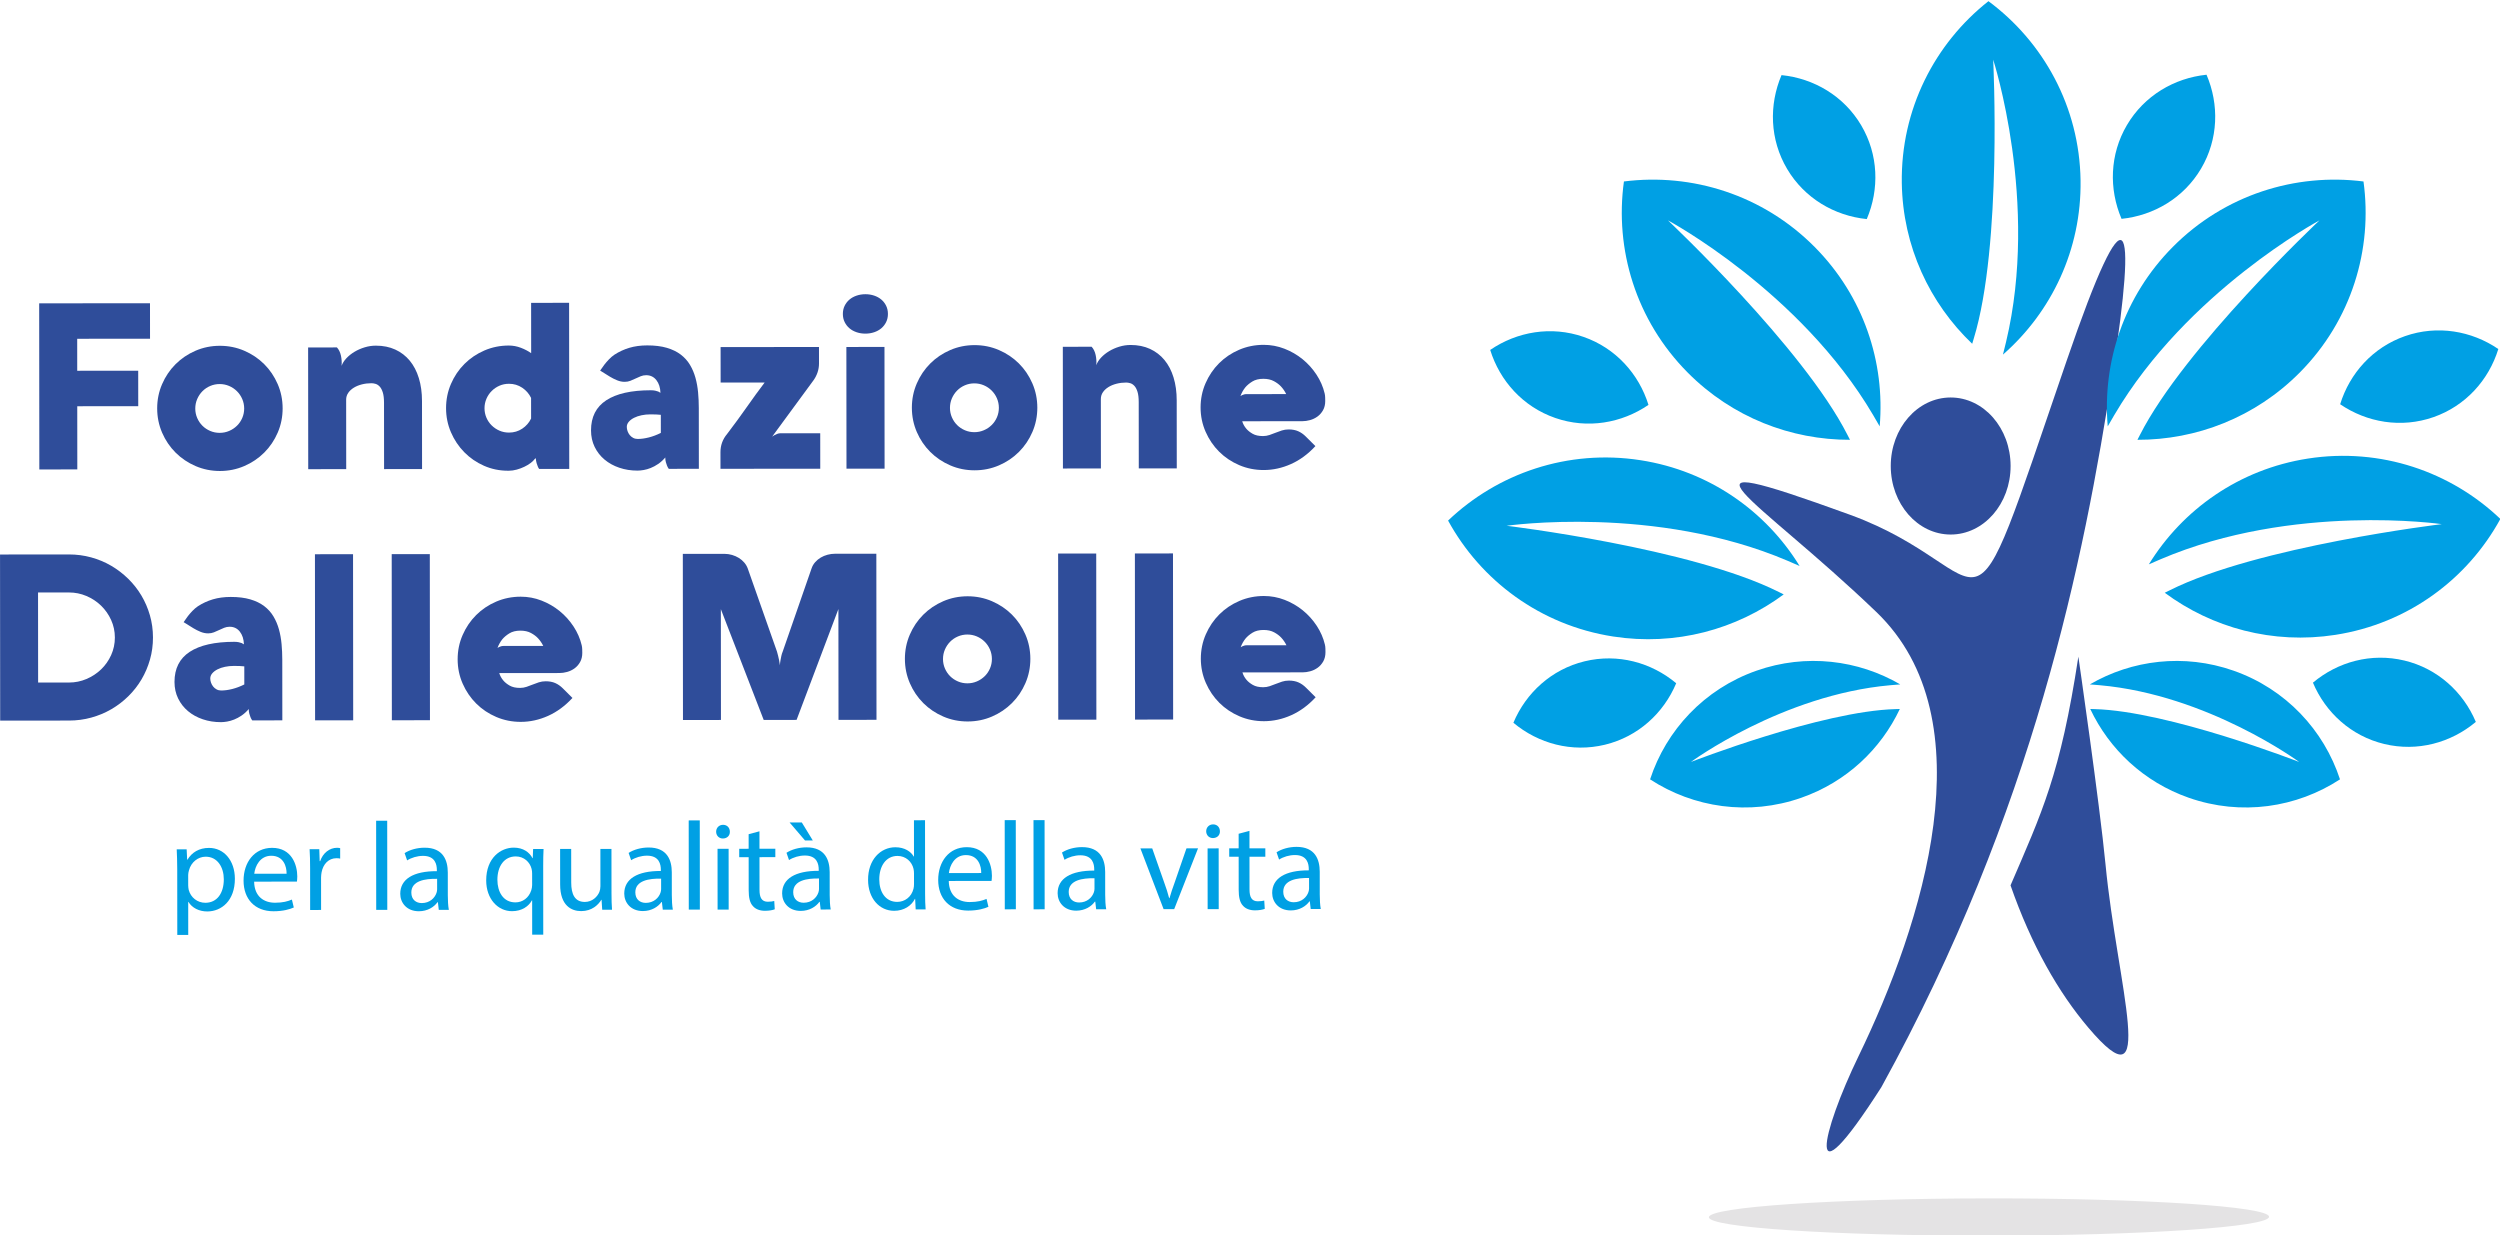 <?xml version="1.0" encoding="UTF-8"?>
<svg width="500" height="247" version="1.1" viewBox="0 0 500 247" xml:space="preserve" xmlns="http://www.w3.org/2000/svg" xmlns:cc="http://creativecommons.org/ns#" xmlns:dc="http://purl.org/dc/elements/1.1/" xmlns:rdf="http://www.w3.org/1999/02/22-rdf-syntax-ns#"><defs><clipPath id="clipPath18"><path d="M 0,841.89 H 595.276 V 0 H 0 Z"/></clipPath></defs><g transform="matrix(.968 0 0 -.966 -43.286 551.52)"><g clip-path="url(#clipPath18)"><g transform="translate(412.8 555.38)"><path d="m0 0c6.677-0.682 12.868-4.309 16.457-10.383s3.779-13.247 1.155-19.424c-6.677 0.682-12.868 4.309-16.457 10.383s-3.779 13.247-1.155 19.424" fill="#00a0e4" fill-rule="evenodd"/></g><g transform="translate(500.61 555.46)"><path d="m0 0c-6.676-0.694-12.86-4.332-16.438-10.413-3.578-6.08-3.755-13.253-1.12-19.426 6.676 0.694 12.86 4.332 16.438 10.413 3.578 6.08 3.755 13.253 1.12 19.426" fill="#00a0e4" fill-rule="evenodd"/></g><g transform="translate(455.66 322.82)"><path d="m0 0c-31.953-0.029-57.864-1.78-57.863-3.91 2e-3 -2.13 25.917-3.834 57.87-3.805s57.865 1.78 57.863 3.91-25.917 3.834-57.87 3.805" fill="#e4e3e4" fill-rule="evenodd"/></g><g transform="translate(357.4 421.29)"><path d="m0 0c2.594 6.19 7.864 11.059 14.719 12.727s13.774-0.236 18.921-4.543c-2.594-6.19-7.864-11.059-14.719-12.727-6.855-1.667-13.773 0.236-18.921 4.543" fill="#00a0e4" fill-rule="evenodd"/></g><g transform="translate(352.61 498.48)"><path d="m0 0c5.537 3.793 12.606 5.024 19.269 2.707 6.664-2.318 11.443-7.67 13.431-14.08-5.537-3.794-12.606-5.025-19.269-2.707-6.664 2.317-11.443 7.67-13.431 14.08" fill="#00a0e4" fill-rule="evenodd"/></g><g transform="translate(556.25 421.47)"><path d="m0 0c-2.605 6.186-7.884 11.045-14.742 12.7-6.858 1.656-13.773-0.26-18.913-4.576 2.605-6.186 7.884-11.045 14.742-12.701 6.858-1.655 13.773 0.261 18.913 4.577" fill="#00a0e4" fill-rule="evenodd"/></g><g transform="translate(560.9 498.67)"><path d="m0 0c-5.544 3.783-12.615 5.001-19.274 2.672-6.659-2.33-11.429-7.69-13.406-14.105 5.544-3.783 12.616-5.001 19.275-2.671 6.659 2.329 11.429 7.69 13.405 14.104" fill="#00a0e4" fill-rule="evenodd"/></g><g transform="translate(433.43 345.85)"><path d="m0 0c31.547 57.428 41.823 109.14 47.812 147.93 4.966 32.169 3.268 39.882-9.542 2.433-22.228-64.979-12.792-43.495-44.829-31.828-40.434 14.724-19.484 3.895 5.527-20.167 23.096-22.221 9.562-64.56-3.661-91.904-7.637-15.792-11.545-31.892 4.693-6.465" fill="#2f4d9a" fill-rule="evenodd"/></g><g transform="translate(460.13 474.46)"><path d="m0 0c7e-3 -7.835-5.53-14.192-12.368-14.198-6.837-7e-3 -12.386 6.34-12.393 14.176-7e-3 7.835 5.53 14.192 12.368 14.198 6.837 6e-3 12.386-6.341 12.393-14.176" fill="#2f4d9a" fill-rule="evenodd"/></g><g transform="translate(479.74 391.98)"><path d="m0 0c2.423-25.2 11.017-51.041-3.58-33.774-6.119 7.237-11.733 17.009-16.043 29.421 6.48 15.106 10.291 22.908 14.015 47.344 0 0 4.401-30.438 5.608-42.991" fill="#2f4d9a" fill-rule="evenodd"/></g><g transform="translate(426.43 480.88)"><path d="m0 0c-9.159 18.096-37.098 44.427-37.098 44.427s27.336-14.673 42.398-40.313c0.491-0.838 0.934-1.606 1.352-2.338 1.137 13.268-3.327 26.932-13.427 37.136-10.715 10.825-25.388 15.354-39.416 13.568-1.929-14.009 2.449-28.728 13.163-39.552 9.226-9.321 21.387-13.961 33.544-13.934-0.168 0.324-0.336 0.65-0.516 1.006" fill="#00a0e4" fill-rule="evenodd"/></g><g transform="translate(452.52 500.84)"><path d="m0 0c5.928 19.396 4.013 57.74 4.013 57.74s9.554-29.517 2.659-58.444c-0.225-0.944-0.438-1.805-0.644-2.623 10.01 8.784 16.255 21.731 16.037 36.087-0.23 15.229-7.677 28.658-19.032 37.087-11.095-8.769-18.132-22.417-17.902-37.646 0.199-13.113 5.757-24.883 14.544-33.284 0.104 0.349 0.208 0.701 0.325 1.083" fill="#00a0e4" fill-rule="evenodd"/></g><g transform="translate(412.24 448.37)"><path d="m0 0c-18.117 9.117-56.233 13.705-56.233 13.705s30.706 4.433 58.053-7.248c0.893-0.381 1.706-0.736 2.477-1.077-6.967 11.349-18.674 19.69-32.861 21.9-15.049 2.344-29.543-2.728-39.768-12.497 6.769-12.416 19.034-21.657 34.083-24.001 12.958-2.018 25.497 1.472 35.261 8.715-0.326 0.161-0.655 0.323-1.012 0.503" fill="#00a0e4" fill-rule="evenodd"/></g><g transform="translate(492.99 448.71)"><path d="m0 0c18.117 9.117 56.233 13.705 56.233 13.705s-30.706 4.433-58.053-7.248c-0.893-0.381-1.706-0.736-2.477-1.077 6.967 11.349 18.674 19.69 32.861 21.9 15.049 2.344 29.543-2.728 39.768-12.497-6.769-12.416-19.034-21.657-34.083-24.001-12.958-2.018-25.497 1.472-35.261 8.715 0.326 0.161 0.655 0.323 1.012 0.503" fill="#00a0e4" fill-rule="evenodd"/></g><g transform="translate(486.85 480.88)"><path d="m0 0c9.159 18.096 37.098 44.427 37.098 44.427s-27.336-14.673-42.398-40.313c-0.491-0.838-0.934-1.606-1.352-2.338-1.136 13.268 3.327 26.932 13.427 37.136 10.715 10.825 25.388 15.354 39.416 13.568 1.929-14.009-2.449-28.728-13.163-39.552-9.226-9.321-21.387-13.961-33.544-13.934 0.168 0.324 0.336 0.65 0.516 1.006" fill="#00a0e4" fill-rule="evenodd"/></g><g transform="translate(436.39 424.12)"><path d="m0 0c-15.309-0.397-42.311-10.945-42.311-10.945s18.852 13.906 41.218 15.891c0.731 0.065 1.398 0.119 2.033 0.167-8.686 5.067-19.453 6.44-29.682 2.848-10.851-3.81-18.686-12.357-22.004-22.506 8.935-5.847 20.393-7.62 31.244-3.81 9.343 3.281 16.442 10.078 20.355 18.382-0.275-0.01-0.552-0.019-0.853-0.027" fill="#00a0e4" fill-rule="evenodd"/></g><g transform="translate(477.44 424.12)"><path d="m0 0c15.309-0.397 42.311-10.945 42.311-10.945s-18.852 13.906-41.218 15.891c-0.731 0.065-1.398 0.119-2.033 0.167 8.686 5.067 19.453 6.44 29.682 2.848 10.851-3.81 18.686-12.357 22.004-22.506-8.935-5.847-20.393-7.62-31.244-3.81-9.343 3.281-16.442 10.078-20.355 18.382 0.275-0.01 0.552-0.019 0.853-0.027" fill="#00a0e4" fill-rule="evenodd"/></g><g transform="translate(83.601 387.63)"><path d="m0 0c0-0.338 0.052-0.65 0.104-0.936 0.418-1.585 1.797-2.676 3.435-2.675 2.418 2e-3 3.821 1.98 3.818 4.866-2e-3 2.522-1.33 4.679-3.748 4.677-1.56-2e-3 -3.015-1.121-3.456-2.838-0.078-0.286-0.155-0.624-0.155-0.936zm-2.266 3.353c-1e-3 1.611-0.054 2.912-0.107 4.107l2.054 2e-3 0.106-2.158h0.052c0.935 1.535 2.416 2.446 4.47 2.448 3.042 3e-3 5.333-2.569 5.336-6.391 4e-3 -4.524-2.75-6.763-5.714-6.766-1.664-1e-3 -3.121 0.725-3.876 1.973h-0.052l6e-3 -6.839-2.262-1e-3z" fill="#00a0e4"/></g><g transform="translate(103.93 390.04)"><path d="m0 0c0.025 1.456-0.602 3.718-3.176 3.715-2.314-2e-3 -3.326-2.134-3.506-3.721zm-6.707-1.645c0.055-3.093 2.032-4.366 4.32-4.364 1.638 2e-3 2.626 0.289 3.484 0.654l0.391-1.638c-0.805-0.364-2.183-0.781-4.185-0.783-3.874-4e-3 -6.19 2.542-6.194 6.338-3e-3 3.796 2.23 6.788 5.896 6.792 4.108 3e-3 5.203-3.61 5.205-5.924 1e-3 -0.468-0.05-0.832-0.076-1.066z" fill="#00a0e4"/></g><g transform="translate(108.79 391.19)"><path d="m0 0c-1e-3 1.482-0.028 2.756-0.107 3.926l2.002 2e-3 0.08-2.47h0.104c0.57 1.691 1.947 2.758 3.482 2.759 0.259 1e-3 0.441-0.025 0.649-0.077l2e-3 -2.159c-0.233 0.053-0.468 0.079-0.779 0.078-1.613-1e-3 -2.755-1.225-3.066-2.941-0.052-0.312-0.103-0.676-0.103-1.066l6e-3 -6.708-2.262-2e-3z" fill="#00a0e4"/></g><g transform="translate(122.43 401.01)"><path d="m0 0 2.288 2e-3 0.017-18.46-2.288-3e-3z" fill="#00a0e4"/></g><g transform="translate(135.03 388.98)"><path d="m0 0c-2.496 0.049-5.33-0.395-5.327-2.839 1e-3 -1.482 0.99-2.183 2.16-2.182 1.638 1e-3 2.677 1.042 3.04 2.109 0.078 0.234 0.129 0.494 0.129 0.728zm0.344-6.422-0.183 1.586h-0.078c-0.702-0.989-2.053-1.874-3.847-1.876-2.548-2e-3 -3.85 1.791-3.851 3.611-3e-3 3.042 2.699 4.708 7.562 4.687v0.26c-1e-3 1.04-0.289 2.912-2.864 2.909-1.169-1e-3 -2.391-0.366-3.275-0.939l-0.521 1.508c1.04 0.677 2.547 1.12 4.133 1.122 3.848 3e-3 4.787-2.622 4.789-5.144l4e-3 -4.706c1e-3 -1.093 0.055-2.158 0.211-3.016z" fill="#00a0e4"/></g><g transform="translate(154.66 390.06)"><path d="m0 0c0 0.312-0.027 0.676-0.104 0.962-0.34 1.404-1.563 2.599-3.279 2.597-2.366-2e-3 -3.795-2.005-3.792-4.839 2e-3 -2.496 1.2-4.679 3.722-4.677 1.482 1e-3 2.756 0.913 3.274 2.499 0.104 0.312 0.181 0.754 0.181 1.092zm5e-3 -5.538h-0.052c-0.675-1.249-2.078-2.238-4.106-2.24-2.938-3e-3 -5.332 2.544-5.336 6.365-4e-3 4.707 3.036 6.789 5.688 6.792 1.95 2e-3 3.251-0.96 3.876-2.18h0.052l0.077 1.898 2.158 2e-3c-0.051-1.066-0.076-2.159-0.075-3.458l0.013-14.275-2.288-3e-3z" fill="#00a0e4"/></g><g transform="translate(171.06 386.02)"><path d="m0 0c1e-3 -1.3 0.028-2.444 0.107-3.432l-2.028-2e-3 -0.132 2.054h-0.052c-0.597-1.015-1.921-2.342-4.158-2.344-1.976-2e-3 -4.343 1.088-4.347 5.508l-7e-3 7.359 2.288 2e-3 7e-3 -6.969c2e-3 -2.392 0.732-4.003 2.812-4.001 1.533 2e-3 2.598 1.069 3.013 2.083 0.131 0.338 0.208 0.754 0.207 1.17l-6e-3 7.722 2.288 2e-3z" fill="#00a0e4"/></g><g transform="translate(181.31 389.02)"><path d="m0 0c-2.496 0.049-5.33-0.395-5.327-2.839 1e-3 -1.482 0.99-2.183 2.16-2.182 1.638 1e-3 2.677 1.042 3.04 2.109 0.077 0.234 0.129 0.494 0.129 0.728zm0.344-6.422-0.184 1.586h-0.077c-0.702-0.989-2.053-1.874-3.847-1.876-2.548-2e-3 -3.85 1.791-3.851 3.611-3e-3 3.042 2.699 4.708 7.561 4.687v0.26c-1e-3 1.04-0.288 2.912-2.863 2.91-1.169-2e-3 -2.391-0.367-3.274-0.94l-0.522 1.508c1.039 0.677 2.547 1.12 4.133 1.122 3.848 3e-3 4.787-2.622 4.789-5.144l4e-3 -4.706c1e-3 -1.093 0.055-2.158 0.211-3.016z" fill="#00a0e4"/></g><g transform="translate(187.01 401.07)"><path d="m0 0 2.288 2e-3 0.017-18.461-2.288-2e-3z" fill="#00a0e4"/></g><g transform="translate(192.98 382.61)"><path d="m0 0-0.011 12.584 2.288 2e-3 0.011-12.584zm2.534 16.123c0.027-0.78-0.545-1.404-1.455-1.405-0.806-1e-3 -1.379 0.622-1.38 1.402 0 0.806 0.597 1.431 1.429 1.432 0.858 1e-3 1.405-0.623 1.406-1.429" fill="#00a0e4"/></g><g transform="translate(201.63 398.82)"><path d="m0 0 3e-3 -3.614 3.276 3e-3 2e-3 -1.743-3.276-2e-3 6e-3 -6.787c2e-3 -1.56 0.444-2.443 1.718-2.442 0.598 1e-3 1.04 0.079 1.326 0.157l0.106-1.716c-0.442-0.182-1.144-0.313-2.028-0.314-1.066 0-1.925 0.336-2.471 0.96-0.65 0.675-0.886 1.793-0.887 3.275l-6e-3 6.865-1.951-2e-3 -1e-3 1.742 1.95 2e-3 -3e-3 3.016z" fill="#00a0e4"/></g><g transform="translate(213.93 389.05)"><path d="m0 0c-2.496 0.049-5.33-0.395-5.327-2.839 1e-3 -1.482 0.99-2.183 2.16-2.182 1.638 1e-3 2.677 1.042 3.04 2.109 0.078 0.234 0.129 0.494 0.129 0.728zm-3.546 11.593 2.265-3.716-1.612-2e-3 -3.175 3.716zm3.89-18.015-0.183 1.586h-0.078c-0.702-0.989-2.053-1.874-3.847-1.876-2.548-2e-3 -3.85 1.791-3.851 3.611-3e-3 3.042 2.699 4.708 7.562 4.687v0.26c-1e-3 1.04-0.289 2.912-2.864 2.909-1.169-1e-3 -2.391-0.366-3.275-0.939l-0.521 1.508c1.04 0.677 2.547 1.12 4.133 1.122 3.848 3e-3 4.787-2.622 4.789-5.144l4e-3 -4.706c1e-3 -1.093 0.055-2.158 0.211-3.016z" fill="#00a0e4"/></g><g transform="translate(233.56 390.11)"><path d="m0 0c0 0.286-0.027 0.676-0.104 0.962-0.34 1.456-1.589 2.65-3.305 2.649-2.366-2e-3 -3.768-2.084-3.766-4.865 2e-3 -2.549 1.252-4.654 3.722-4.651 1.534 1e-3 2.937 1.016 3.352 2.733 0.078 0.312 0.103 0.624 0.103 0.988zm2.278 11.001 0.014-15.211c1e-3 -1.118 0.028-2.392 0.107-3.25l-2.054-2e-3 -0.106 2.184h-0.052c-0.701-1.405-2.234-2.472-4.288-2.474-3.042-3e-3 -5.384 2.569-5.388 6.392-0.03 4.186 2.568 6.762 5.636 6.765 1.924 2e-3 3.225-0.907 3.798-1.921h0.052l-7e-3 7.515z" fill="#00a0e4"/></g><g transform="translate(247.45 390.18)"><path d="m0 0c0.025 1.456-0.602 3.718-3.175 3.715-2.315-2e-3 -3.326-2.134-3.507-3.721zm-6.707-1.644c0.055-3.094 2.032-4.366 4.32-4.364 1.638 1e-3 2.626 0.288 3.484 0.653l0.391-1.638c-0.805-0.364-2.183-0.781-4.185-0.783-3.874-4e-3 -6.191 2.542-6.194 6.338-4e-3 3.796 2.23 6.789 5.896 6.792 4.108 3e-3 5.203-3.61 5.205-5.924 1e-3 -0.468-0.05-0.832-0.077-1.066z" fill="#00a0e4"/></g><g transform="translate(252.3 401.13)"><path d="m0 0 2.288 2e-3 0.017-18.46-2.288-3e-3z" fill="#00a0e4"/></g><g transform="translate(258.25 401.13)"><path d="m0 0 2.288 2e-3 0.017-18.46-2.288-3e-3z" fill="#00a0e4"/></g><g transform="translate(270.85 389.1)"><path d="m0 0c-2.496 0.049-5.33-0.395-5.327-2.839 1e-3 -1.482 0.99-2.183 2.16-2.182 1.638 1e-3 2.677 1.042 3.04 2.109 0.078 0.234 0.129 0.494 0.129 0.728zm0.344-6.422-0.183 1.586h-0.078c-0.702-0.989-2.053-1.874-3.847-1.876-2.548-2e-3 -3.85 1.791-3.851 3.611-3e-3 3.042 2.699 4.708 7.562 4.687v0.26c-1e-3 1.04-0.289 2.912-2.864 2.91-1.169-2e-3 -2.391-0.367-3.275-0.94l-0.521 1.508c1.04 0.677 2.547 1.12 4.133 1.122 3.848 3e-3 4.787-2.622 4.789-5.144l4e-3 -4.706c1e-3 -1.093 0.055-2.158 0.211-3.016z" fill="#00a0e4"/></g><g transform="translate(282.78 395.28)"><path d="m0 0 2.476-7.07c0.417-1.143 0.756-2.183 1.017-3.223h0.078c0.285 1.04 0.648 2.081 1.063 3.225l2.438 7.074 2.392 3e-3 -4.929-12.589-2.184-2e-3 -4.795 12.58z" fill="#00a0e4"/></g><g transform="translate(294.23 382.7)"><path d="m0 0-0.012 12.584 2.288 3e-3 0.012-12.585zm2.534 16.123c0.027-0.78-0.546-1.404-1.455-1.405-0.807-1e-3 -1.379 0.623-1.38 1.403-1e-3 0.806 0.597 1.43 1.429 1.431 0.858 1e-3 1.405-0.623 1.406-1.429" fill="#00a0e4"/></g><g transform="translate(302.87 398.91)"><path d="m0 0 3e-3 -3.614 3.276 3e-3 2e-3 -1.743-3.276-2e-3 6e-3 -6.787c2e-3 -1.56 0.445-2.443 1.719-2.442 0.598 1e-3 1.041 0.079 1.326 0.157l0.105-1.717c-0.442-0.181-1.144-0.312-2.028-0.313-1.066 0-1.924 0.336-2.471 0.96-0.65 0.675-0.885 1.793-0.887 3.275l-5e-3 6.864-1.951-1e-3 -2e-3 1.742 1.951 1e-3 -2e-3 3.016z" fill="#00a0e4"/></g><g transform="translate(315.18 389.15)"><path d="m0 0c-2.496 0.049-5.329-0.395-5.327-2.839 1e-3 -1.482 0.99-2.183 2.16-2.182 1.638 1e-3 2.677 1.042 3.04 2.108 0.078 0.234 0.129 0.495 0.129 0.729zm0.344-6.422-0.183 1.586h-0.078c-0.701-0.989-2.053-1.874-3.848-1.876-2.547-2e-3 -3.848 1.79-3.85 3.61-3e-3 3.042 2.7 4.709 7.562 4.687l-1e-3 0.261c-1e-3 1.04-0.288 2.912-2.862 2.909-1.17-1e-3 -2.392-0.366-3.275-0.939l-0.522 1.508c1.04 0.677 2.547 1.12 4.133 1.122 3.849 3e-3 4.787-2.622 4.789-5.144l4e-3 -4.706c1e-3 -1.093 0.054-2.158 0.211-3.016z" fill="#00a0e4"/></g><g transform="translate(73.272 494.18)"><path d="m0 0 7e-3 -7.344-12.6-0.011 0.011-13.081-7.848-7e-3 -0.031 34.392 22.896 0.021 7e-3 -7.344-15.048-0.014 6e-3 -6.624z" fill="#2f4d9a"/></g><g transform="translate(85.062 486.35)"><path d="m0 0c0-0.688 0.133-1.34 0.397-1.956 0.265-0.616 0.626-1.152 1.082-1.607 0.457-0.456 0.993-0.815 1.609-1.079 0.616-0.263 1.268-0.394 1.956-0.394 0.688 1e-3 1.34 0.133 1.956 0.398 0.616 0.264 1.155 0.625 1.619 1.082 0.464 0.455 0.827 0.992 1.09 1.609 0.264 0.615 0.395 1.267 0.395 1.956-1e-3 0.687-0.134 1.34-0.398 1.956-0.265 0.615-0.629 1.155-1.094 1.618-0.464 0.464-1.004 0.828-1.62 1.091-0.617 0.263-1.269 0.395-1.957 0.394-0.688 0-1.34-0.133-1.955-0.398-0.616-0.264-1.152-0.629-1.607-1.093-0.456-0.465-0.816-1.005-1.079-1.621-0.264-0.616-0.395-1.269-0.394-1.956m-7.872 0.017c-2e-3 1.775 0.336 3.451 1.015 5.028 0.678 1.577 1.606 2.954 2.781 4.131 1.174 1.177 2.55 2.106 4.125 2.788 1.575 0.681 3.251 1.023 5.027 1.024 1.776 2e-3 3.452-0.337 5.028-1.015 1.578-0.679 2.954-1.605 4.132-2.781 1.177-1.174 2.105-2.55 2.787-4.125s1.023-3.251 1.025-5.027c1e-3 -1.776-0.337-3.452-1.016-5.029-0.678-1.576-1.605-2.953-2.78-4.131-1.175-1.176-2.55-2.106-4.126-2.787-1.575-0.682-3.251-1.023-5.026-1.025-1.776-1e-3 -3.453 0.337-5.029 1.016-1.577 0.678-2.954 1.605-4.131 2.78s-2.107 2.55-2.788 4.125-1.023 3.252-1.024 5.028" fill="#2f4d9a"/></g><g transform="translate(114.33 499)"><path d="m0 0c0.4-0.432 0.677-1 0.83-1.703 0.152-0.704 0.197-1.408 0.133-2.112 0.192 0.544 0.523 1.068 0.995 1.573 0.471 0.504 1.027 0.949 1.667 1.333 0.639 0.385 1.339 0.693 2.099 0.926s1.532 0.35 2.316 0.35c1.503 2e-3 2.844-0.27 4.021-0.812 1.176-0.543 2.173-1.31 2.989-2.302 0.817-0.991 1.442-2.194 1.876-3.609 0.433-1.416 0.651-2.997 0.652-4.74l0.013-14.088-7.848-7e-3 -0.013 13.728c-1e-3 0.896-0.085 1.611-0.253 2.148-0.169 0.535-0.385 0.943-0.65 1.223-0.264 0.28-0.549 0.464-0.852 0.551-0.304 0.087-0.584 0.132-0.84 0.131-0.688 0-1.348-0.081-1.98-0.241-0.632-0.161-1.188-0.39-1.667-0.686-0.48-0.296-0.864-0.653-1.151-1.069-0.288-0.416-0.432-0.888-0.431-1.416l0.013-14.376-7.848-8e-3 -0.023 25.201z" fill="#2f4d9a"/></g><g transform="translate(149.89 481.37)"><path d="m0 0c1.008 1e-3 1.916 0.27 2.724 0.806 0.807 0.537 1.418 1.238 1.834 2.102l-4e-3 4.272c-0.417 0.864-1.03 1.567-1.838 2.111-0.809 0.542-1.717 0.814-2.725 0.813-0.704 0-1.36-0.133-1.968-0.397-0.607-0.265-1.143-0.63-1.606-1.094-0.464-0.465-0.828-1.005-1.091-1.621-0.263-0.617-0.395-1.269-0.394-1.956 0-0.689 0.133-1.341 0.397-1.956 0.265-0.616 0.629-1.152 1.094-1.607 0.464-0.455 1-0.815 1.609-1.078 0.608-0.264 1.264-0.395 1.968-0.395m12.439-7.525-6.216-5e-3c-0.112 0.144-0.208 0.32-0.288 0.527-0.081 0.176-0.161 0.404-0.241 0.684-0.081 0.28-0.136 0.62-0.169 1.02l-0.192-0.144c-0.208-0.288-0.503-0.577-0.887-0.865s-0.82-0.549-1.307-0.781c-0.488-0.233-1.008-0.425-1.56-0.578-0.552-0.152-1.091-0.229-1.62-0.229h-0.167c-1.761-1e-3 -3.417 0.341-4.969 1.027-1.553 0.687-2.91 1.621-4.071 2.805-1.161 1.183-2.078 2.557-2.752 4.125-0.673 1.567-1.011 3.231-1.012 4.991-2e-3 1.776 0.336 3.452 1.015 5.029 0.678 1.576 1.605 2.954 2.781 4.13 1.174 1.178 2.549 2.107 4.125 2.789 1.575 0.681 3.251 1.022 5.027 1.024 0.864 1e-3 1.7-0.155 2.508-0.466s1.517-0.682 2.126-1.114l-0.01 10.416 7.848 8e-3z" fill="#2f4d9a"/></g><g transform="translate(176.48 480.05)"><path d="m0 0c0.704 0 1.467 0.105 2.292 0.314 0.823 0.209 1.651 0.521 2.482 0.938l-3e-3 3.745c-0.272 0.031-0.584 0.055-0.936 0.07-0.352 0.016-0.76 0.024-1.224 0.023-0.624 0-1.228-0.061-1.812-0.181-0.584-0.121-1.104-0.298-1.559-0.53-0.456-0.232-0.82-0.508-1.092-0.829-0.272-0.32-0.407-0.672-0.407-1.056 1e-3 -0.288 0.052-0.58 0.157-0.876 0.104-0.296 0.253-0.564 0.445-0.804 0.192-0.239 0.428-0.435 0.708-0.587 0.281-0.152 0.596-0.227 0.949-0.227m-7.766 14.153c0.272 0.416 0.568 0.832 0.888 1.249 0.271 0.352 0.583 0.712 0.935 1.081 0.351 0.368 0.727 0.688 1.127 0.961 0.959 0.625 1.991 1.101 3.094 1.431 1.104 0.328 2.336 0.494 3.696 0.495 1.552 1e-3 2.896-0.165 4.033-0.5 1.136-0.335 2.096-0.803 2.881-1.402 0.784-0.599 1.421-1.311 1.91-2.134 0.489-0.824 0.865-1.715 1.13-2.675s0.446-1.972 0.543-3.035c0.097-1.065 0.146-2.141 0.147-3.228l0.011-12.577-6.216-5e-3c-0.144 0.192-0.265 0.408-0.36 0.647-0.081 0.208-0.161 0.453-0.241 0.732-0.081 0.28-0.12 0.604-0.121 0.972-0.463-0.544-0.955-0.993-1.475-1.345-0.519-0.353-1.031-0.629-1.535-0.829-0.504-0.201-0.992-0.341-1.463-0.422-0.472-0.08-0.892-0.121-1.26-0.121-1.344-1e-3 -2.601 0.198-3.769 0.597-1.168 0.398-2.185 0.961-3.049 1.689-0.865 0.726-1.546 1.602-2.043 2.626-0.497 1.023-0.746 2.16-0.747 3.407-3e-3 2.784 1.047 4.865 3.15 6.243s5.162 2.069 9.179 2.073c0.367 0 0.679-0.028 0.935-0.083 0.256-0.057 0.465-0.116 0.624-0.18 0.177-0.08 0.329-0.168 0.457-0.263-0.033 1.071-0.314 1.947-0.842 2.627-0.529 0.679-1.234 1.019-2.113 1.018-0.401-1e-3 -0.777-0.073-1.129-0.218-0.351-0.144-0.703-0.3-1.055-0.468-0.351-0.169-0.707-0.325-1.067-0.469-0.361-0.145-0.756-0.217-1.188-0.217-0.528-1e-3 -1.052 0.107-1.572 0.322-0.521 0.216-1.005 0.459-1.453 0.731z" fill="#2f4d9a"/></g><g transform="translate(204.25 480.53)"><path d="m0 0c0.176 0.128 0.352 0.24 0.528 0.336 0.159 0.081 0.339 0.16 0.54 0.241 0.2 0.08 0.396 0.12 0.588 0.121l8.28 7e-3 6e-3 -7.344-20.616-0.019-3e-3 3.432c-1e-3 1.424 0.454 2.681 1.364 3.769 1.471 1.937 2.833 3.803 4.087 5.596 1.255 1.793 2.481 3.483 3.68 5.068l-9.096-9e-3 -7e-3 7.344 20.328 0.019 4e-3 -3.408c0-0.64-0.1-1.257-0.299-1.849-0.2-0.592-0.483-1.144-0.851-1.656z" fill="#2f4d9a"/></g><g transform="translate(227.46 499.1)"><path d="m0 0 0.023-25.2-7.872-8e-3 -0.023 25.201zm-8.598 6.832c-1e-3 0.624 0.122 1.188 0.37 1.692s0.58 0.933 0.995 1.285c0.416 0.352 0.908 0.625 1.475 0.817 0.568 0.193 1.172 0.29 1.812 0.291 0.64 0 1.244-0.096 1.812-0.287 0.569-0.192 1.061-0.463 1.477-0.815 0.417-0.351 0.748-0.779 0.997-1.283 0.248-0.504 0.373-1.068 0.374-1.692s-0.123-1.188-0.37-1.692c-0.248-0.504-0.58-0.933-0.995-1.285-0.416-0.352-0.908-0.625-1.475-0.817-0.568-0.192-1.173-0.289-1.812-0.29-0.641-1e-3 -1.245 0.095-1.812 0.286-0.569 0.192-1.061 0.463-1.478 0.815-0.416 0.351-0.748 0.78-0.996 1.284-0.249 0.503-0.373 1.067-0.374 1.691" fill="#2f4d9a"/></g><g transform="translate(240.99 486.49)"><path d="m0 0c0-0.688 0.133-1.34 0.397-1.956 0.265-0.616 0.626-1.151 1.082-1.607 0.457-0.455 0.993-0.815 1.609-1.078 0.616-0.264 1.268-0.395 1.956-0.394 0.688 0 1.34 0.133 1.956 0.397s1.155 0.625 1.619 1.082c0.464 0.456 0.827 0.993 1.09 1.609 0.264 0.616 0.395 1.268 0.395 1.956-1e-3 0.688-0.134 1.34-0.398 1.956-0.265 0.616-0.629 1.155-1.094 1.618-0.464 0.464-1.004 0.828-1.62 1.091-0.617 0.263-1.269 0.395-1.957 0.395-0.688-1e-3 -1.34-0.134-1.955-0.398-0.616-0.265-1.152-0.629-1.607-1.094-0.456-0.464-0.816-1.005-1.079-1.62-0.264-0.617-0.395-1.27-0.394-1.957m-7.872 0.017c-2e-3 1.775 0.336 3.452 1.015 5.028 0.678 1.577 1.606 2.954 2.781 4.131 1.174 1.178 2.55 2.106 4.125 2.788 1.575 0.681 3.251 1.023 5.027 1.025 1.776 1e-3 3.452-0.338 5.028-1.016 1.578-0.679 2.954-1.605 4.132-2.78 1.177-1.175 2.105-2.55 2.787-4.126 0.682-1.575 1.023-3.251 1.025-5.026 1e-3 -1.776-0.337-3.453-1.016-5.03-0.678-1.576-1.605-2.953-2.78-4.13s-2.55-2.107-4.126-2.788c-1.575-0.681-3.251-1.023-5.026-1.024-1.776-2e-3 -3.453 0.336-5.029 1.015-1.577 0.678-2.954 1.605-4.131 2.78s-2.107 2.551-2.788 4.125c-0.681 1.576-1.023 3.252-1.024 5.028" fill="#2f4d9a"/></g><g transform="translate(270.26 499.14)"><path d="m0 0c0.4-0.432 0.677-1 0.83-1.704 0.152-0.703 0.197-1.407 0.133-2.112 0.192 0.545 0.523 1.069 0.995 1.573 0.471 0.505 1.027 0.949 1.667 1.334 0.639 0.385 1.339 0.693 2.099 0.926s1.532 0.349 2.316 0.35c1.503 1e-3 2.844-0.27 4.021-0.812 1.176-0.544 2.173-1.311 2.989-2.302 0.818-0.991 1.444-2.194 1.876-3.61 0.433-1.415 0.652-2.996 0.653-4.74l0.013-14.088-7.849-6e-3 -0.013 13.728c-1e-3 0.896-0.085 1.611-0.254 2.147-0.168 0.536-0.385 0.944-0.648 1.224-0.265 0.28-0.549 0.463-0.853 0.551-0.304 0.087-0.584 0.131-0.84 0.131-0.688 0-1.348-0.082-1.98-0.242s-1.188-0.389-1.667-0.685c-0.48-0.297-0.864-0.653-1.151-1.069-0.288-0.417-0.432-0.889-0.431-1.417l0.013-14.376-7.848-7e-3 -0.023 25.201z" fill="#2f4d9a"/></g><g transform="translate(310.46 489.34)"><path d="m0 0c-0.288 0.591-0.649 1.119-1.081 1.583-0.369 0.399-0.853 0.763-1.453 1.091-0.601 0.327-1.333 0.49-2.196 0.49-0.913-1e-3 -1.672-0.19-2.28-0.566-0.608-0.377-1.095-0.789-1.463-1.238-0.416-0.528-0.743-1.121-0.982-1.777 0.096 0.064 0.208 0.128 0.335 0.193 0.112 0.048 0.24 0.096 0.384 0.144s0.303 0.072 0.48 0.072zm8.066-1.409c0-0.752-0.151-1.396-0.455-1.932-0.303-0.537-0.687-0.972-1.15-1.309-0.464-0.336-0.972-0.581-1.524-0.733-0.552-0.153-1.083-0.229-1.595-0.23l-12.432-0.011c0.176-0.576 0.457-1.088 0.841-1.536 0.319-0.383 0.757-0.735 1.309-1.054 0.551-0.32 1.268-0.479 2.148-0.478 0.464 0 0.907 0.072 1.332 0.217 0.424 0.144 0.844 0.301 1.26 0.469s0.843 0.325 1.283 0.469c0.439 0.144 0.916 0.217 1.428 0.218 0.752 0 1.408-0.123 1.968-0.371 0.561-0.247 1.081-0.611 1.561-1.09l1.994-1.991c-1.518-1.649-3.197-2.887-5.036-3.712-1.84-0.826-3.72-1.239-5.64-1.241-1.792-2e-3 -3.479 0.336-5.064 1.015s-2.966 1.605-4.144 2.78c-1.176 1.176-2.11 2.551-2.798 4.126-0.69 1.575-1.036 3.251-1.038 5.027-1e-3 1.776 0.342 3.452 1.028 5.029 0.686 1.576 1.617 2.954 2.792 4.13 1.176 1.178 2.554 2.107 4.138 2.788 1.583 0.681 3.271 1.023 5.063 1.025 1.488 1e-3 2.92-0.266 4.297-0.8 1.376-0.536 2.625-1.258 3.746-2.169 1.12-0.911 2.081-1.978 2.883-3.202 0.801-1.223 1.362-2.514 1.683-3.874 0.064-0.255 0.101-0.54 0.109-0.852s0.012-0.548 0.013-0.708" fill="#2f4d9a"/></g><g transform="translate(58.979 429.62)"><path d="m0 0c1.264 1e-3 2.468 0.246 3.611 0.735s2.151 1.154 3.022 1.995c0.872 0.841 1.563 1.829 2.074 2.966 0.511 1.136 0.766 2.344 0.765 3.624s-0.259 2.488-0.772 3.624c-0.513 1.135-1.206 2.126-2.078 2.974-0.873 0.847-1.882 1.514-3.026 2.001-1.145 0.487-2.349 0.73-3.613 0.729l-6.384-6e-3 0.017-18.648zm-14.225-7.885-0.031 34.392 14.232 0.013c1.584 1e-3 3.116-0.201 4.596-0.608 1.481-0.407 2.861-0.985 4.142-1.736 1.281-0.752 2.453-1.65 3.518-2.697s1.975-2.207 2.727-3.478c0.753-1.271 1.339-2.638 1.757-4.102 0.416-1.463 0.626-2.987 0.627-4.571 2e-3 -1.584-0.205-3.108-0.619-4.573-0.415-1.464-0.998-2.833-1.749-4.106-0.75-1.273-1.658-2.433-2.72-3.482-1.064-1.049-2.235-1.946-3.514-2.691-1.28-0.745-2.659-1.323-4.138-1.732-1.48-0.409-3.012-0.615-4.596-0.616z" fill="#2f4d9a"/></g><g transform="translate(90.421 427.97)"><path d="m0 0c0.704 1e-3 1.467 0.105 2.292 0.314 0.823 0.209 1.651 0.522 2.482 0.938l-3e-3 3.745c-0.272 0.031-0.584 0.055-0.936 0.071-0.352 0.015-0.76 0.023-1.224 0.022-0.624 0-1.228-0.06-1.812-0.181-0.584-0.12-1.104-0.297-1.56-0.53-0.455-0.232-0.819-0.508-1.091-0.828-0.272-0.321-0.407-0.673-0.407-1.057 0-0.288 0.052-0.58 0.157-0.876 0.104-0.296 0.253-0.563 0.445-0.804 0.192-0.239 0.428-0.435 0.708-0.586 0.28-0.153 0.596-0.228 0.949-0.228m-7.766 14.153c0.272 0.416 0.568 0.832 0.888 1.249 0.271 0.352 0.583 0.712 0.935 1.081 0.351 0.368 0.727 0.688 1.127 0.961 0.959 0.625 1.991 1.101 3.094 1.431 1.104 0.328 2.336 0.494 3.696 0.495 1.551 2e-3 2.896-0.165 4.032-0.5 1.137-0.335 2.097-0.802 2.882-1.402 0.784-0.599 1.421-1.31 1.91-2.134s0.865-1.715 1.13-2.675 0.446-1.972 0.543-3.035c0.097-1.064 0.146-2.14 0.147-3.228l0.011-12.576-6.216-6e-3c-0.144 0.192-0.265 0.408-0.36 0.648-0.081 0.208-0.161 0.452-0.241 0.731-0.081 0.28-0.121 0.604-0.121 0.973-0.463-0.545-0.955-0.994-1.475-1.346-0.519-0.353-1.031-0.629-1.535-0.829-0.504-0.201-0.992-0.341-1.463-0.422-0.472-0.08-0.892-0.12-1.26-0.121-1.344-1e-3 -2.601 0.198-3.769 0.597-1.168 0.398-2.185 0.961-3.049 1.689-0.865 0.727-1.546 1.602-2.043 2.626s-0.746 2.16-0.747 3.407c-3e-3 2.784 1.047 4.865 3.15 6.243s5.162 2.069 9.179 2.073c0.367 0 0.679-0.028 0.935-0.083 0.256-0.056 0.465-0.116 0.624-0.18 0.177-0.08 0.329-0.168 0.457-0.263-0.033 1.071-0.314 1.947-0.842 2.627-0.529 0.679-1.234 1.019-2.113 1.018-0.401 0-0.777-0.073-1.129-0.217-0.351-0.144-0.703-0.301-1.055-0.469-0.351-0.168-0.707-0.325-1.067-0.469-0.361-0.144-0.756-0.217-1.188-0.217-0.528-1e-3 -1.052 0.107-1.572 0.322-0.521 0.216-1.005 0.459-1.453 0.731z" fill="#2f4d9a"/></g><g transform="translate(117.66 456.19)"><path d="m0 0 0.031-34.392-7.872-7e-3 -0.031 34.392z" fill="#2f4d9a"/></g><g transform="translate(133.52 456.21)"><path d="m0 0 0.031-34.392-7.872-7e-3 -0.031 34.392z" fill="#2f4d9a"/></g><g transform="translate(156.96 437.2)"><path d="m0 0c-0.289 0.592-0.649 1.12-1.081 1.583-0.369 0.4-0.853 0.764-1.453 1.091s-1.333 0.491-2.196 0.49c-0.913-1e-3 -1.672-0.189-2.28-0.566s-1.095-0.789-1.463-1.237c-0.416-0.528-0.743-1.121-0.983-1.777 0.097 0.063 0.208 0.128 0.336 0.192 0.112 0.048 0.241 0.097 0.385 0.144 0.144 0.048 0.303 0.073 0.479 0.073zm8.065-1.409c1e-3 -0.752-0.15-1.396-0.454-1.931-0.303-0.537-0.687-0.973-1.151-1.31-0.463-0.336-0.971-0.58-1.523-0.733s-1.084-0.229-1.596-0.229l-12.432-0.012c0.177-0.576 0.457-1.088 0.842-1.535 0.32-0.383 0.756-0.736 1.309-1.055 0.552-0.32 1.268-0.479 2.148-0.478 0.464 0 0.908 0.073 1.332 0.217 0.423 0.145 0.844 0.301 1.259 0.469 0.416 0.169 0.844 0.325 1.284 0.47 0.439 0.144 0.916 0.216 1.428 0.217 0.752 1e-3 1.407-0.123 1.968-0.37 0.56-0.248 1.081-0.611 1.562-1.091l1.993-1.99c-1.518-1.649-3.198-2.887-5.037-3.713s-3.718-1.239-5.639-1.241c-1.792-2e-3 -3.48 0.337-5.065 1.016-1.584 0.678-2.965 1.605-4.142 2.78s-2.11 2.55-2.8 4.125c-0.689 1.575-1.035 3.251-1.036 5.027-2e-3 1.776 0.34 3.452 1.027 5.029 0.686 1.577 1.617 2.954 2.793 4.131 1.174 1.177 2.553 2.106 4.136 2.787 1.584 0.682 3.271 1.023 5.063 1.025 1.489 2e-3 2.921-0.265 4.298-0.8 1.376-0.535 2.624-1.257 3.745-2.168 1.122-0.912 2.082-1.978 2.884-3.202 0.801-1.223 1.362-2.515 1.683-3.875 0.064-0.255 0.1-0.54 0.109-0.852 8e-3 -0.312 0.012-0.548 0.012-0.708" fill="#2f4d9a"/></g><g transform="translate(225.81 421.9)"><path d="m0 0-7.848-7e-3 -0.021 22.944-8.643-22.952-6.792-6e-3 -8.853 22.936 0.021-22.944-7.848-8e-3 -0.031 34.392 8.592 8e-3c0.544 1e-3 1.072-0.075 1.584-0.226 0.512-0.152 0.98-0.359 1.405-0.623 0.424-0.264 0.796-0.584 1.117-0.959 0.32-0.376 0.56-0.787 0.721-1.235l6.039-17.203c0.08-0.256 0.157-0.544 0.229-0.864 0.073-0.32 0.141-0.624 0.205-0.912 0.064-0.336 0.121-0.688 0.169-1.055 0.015 0.352 0.055 0.696 0.119 1.032 0.048 0.288 0.107 0.596 0.179 0.924s0.163 0.62 0.276 0.877l5.96 17.213c0.159 0.48 0.407 0.912 0.742 1.296 0.336 0.385 0.72 0.705 1.152 0.961 0.431 0.257 0.903 0.453 1.415 0.59 0.512 0.136 1.024 0.205 1.536 0.205l8.544 8e-3z" fill="#2f4d9a"/></g><g transform="translate(239.55 434.49)"><path d="m0 0c0-0.688 0.133-1.34 0.397-1.956 0.265-0.615 0.625-1.151 1.082-1.607 0.457-0.455 0.993-0.815 1.609-1.078 0.616-0.264 1.268-0.395 1.956-0.394 0.688 0 1.34 0.133 1.956 0.397 0.616 0.265 1.155 0.626 1.619 1.082 0.463 0.456 0.827 0.993 1.09 1.609 0.264 0.616 0.395 1.268 0.395 1.956-1e-3 0.688-0.134 1.34-0.398 1.956-0.265 0.616-0.629 1.155-1.094 1.618-0.464 0.464-1.005 0.828-1.62 1.091-0.617 0.263-1.269 0.395-1.957 0.395-0.688-1e-3 -1.34-0.134-1.955-0.398-0.617-0.265-1.152-0.629-1.607-1.094-0.456-0.464-0.816-1.004-1.079-1.62-0.264-0.617-0.395-1.27-0.394-1.957m-7.872 0.017c-2e-3 1.776 0.336 3.452 1.015 5.029 0.678 1.576 1.606 2.954 2.781 4.13 1.174 1.178 2.55 2.107 4.125 2.788s3.251 1.023 5.027 1.025c1.776 1e-3 3.452-0.338 5.028-1.016 1.578-0.679 2.954-1.605 4.132-2.78 1.177-1.175 2.105-2.55 2.787-4.126 0.682-1.575 1.023-3.251 1.025-5.026 1e-3 -1.776-0.337-3.453-1.016-5.03-0.678-1.576-1.605-2.953-2.78-4.13s-2.55-2.107-4.126-2.788c-1.575-0.681-3.251-1.023-5.026-1.024-1.776-2e-3 -3.453 0.336-5.029 1.015-1.577 0.679-2.954 1.605-4.131 2.78-1.177 1.176-2.107 2.551-2.788 4.126s-1.023 3.251-1.024 5.027" fill="#2f4d9a"/></g><g transform="translate(271.21 456.33)"><path d="m0 0 0.031-34.392-7.872-7e-3 -0.031 34.392z" fill="#2f4d9a"/></g><g transform="translate(287.07 456.35)"><path d="m0 0 0.031-34.392-7.872-7e-3 -0.031 34.392z" fill="#2f4d9a"/></g><g transform="translate(310.51 437.34)"><path d="m0 0c-0.289 0.591-0.649 1.119-1.082 1.583-0.368 0.399-0.852 0.763-1.453 1.091-0.6 0.327-1.332 0.49-2.195 0.49-0.913-1e-3 -1.673-0.19-2.281-0.566-0.607-0.377-1.095-0.79-1.463-1.238-0.416-0.528-0.742-1.121-0.982-1.777 0.096 0.064 0.208 0.128 0.336 0.193 0.112 0.048 0.24 0.096 0.384 0.144s0.303 0.072 0.48 0.072zm8.065-1.409c1e-3 -0.752-0.151-1.396-0.454-1.932-0.304-0.537-0.687-0.973-1.151-1.309s-0.971-0.581-1.523-0.733c-0.552-0.153-1.084-0.229-1.596-0.23l-12.432-0.011c0.177-0.576 0.457-1.088 0.841-1.536 0.32-0.383 0.757-0.735 1.309-1.054 0.552-0.32 1.269-0.479 2.149-0.478 0.464 0 0.907 0.072 1.332 0.217 0.424 0.144 0.843 0.301 1.259 0.469s0.844 0.325 1.284 0.469c0.439 0.144 0.916 0.217 1.428 0.218 0.752 0 1.408-0.123 1.968-0.371 0.56-0.247 1.08-0.611 1.561-1.09l1.994-1.991c-1.519-1.649-3.198-2.887-5.037-3.712-1.84-0.826-3.72-1.239-5.64-1.241-1.792-2e-3 -3.479 0.336-5.064 1.015-1.584 0.679-2.965 1.605-4.143 2.78-1.176 1.176-2.111 2.551-2.799 4.126-0.689 1.575-1.036 3.251-1.038 5.027 0 1.776 0.342 3.452 1.029 5.029 0.685 1.576 1.617 2.954 2.792 4.13 1.176 1.178 2.554 2.107 4.137 2.788 1.584 0.681 3.271 1.023 5.063 1.025 1.488 1e-3 2.92-0.266 4.297-0.8 1.376-0.536 2.625-1.258 3.746-2.169s2.082-1.978 2.883-3.202c0.801-1.223 1.362-2.514 1.684-3.874 0.064-0.255 0.1-0.54 0.108-0.852 9e-3 -0.312 0.013-0.548 0.013-0.708" fill="#2f4d9a"/></g></g></g></svg>
